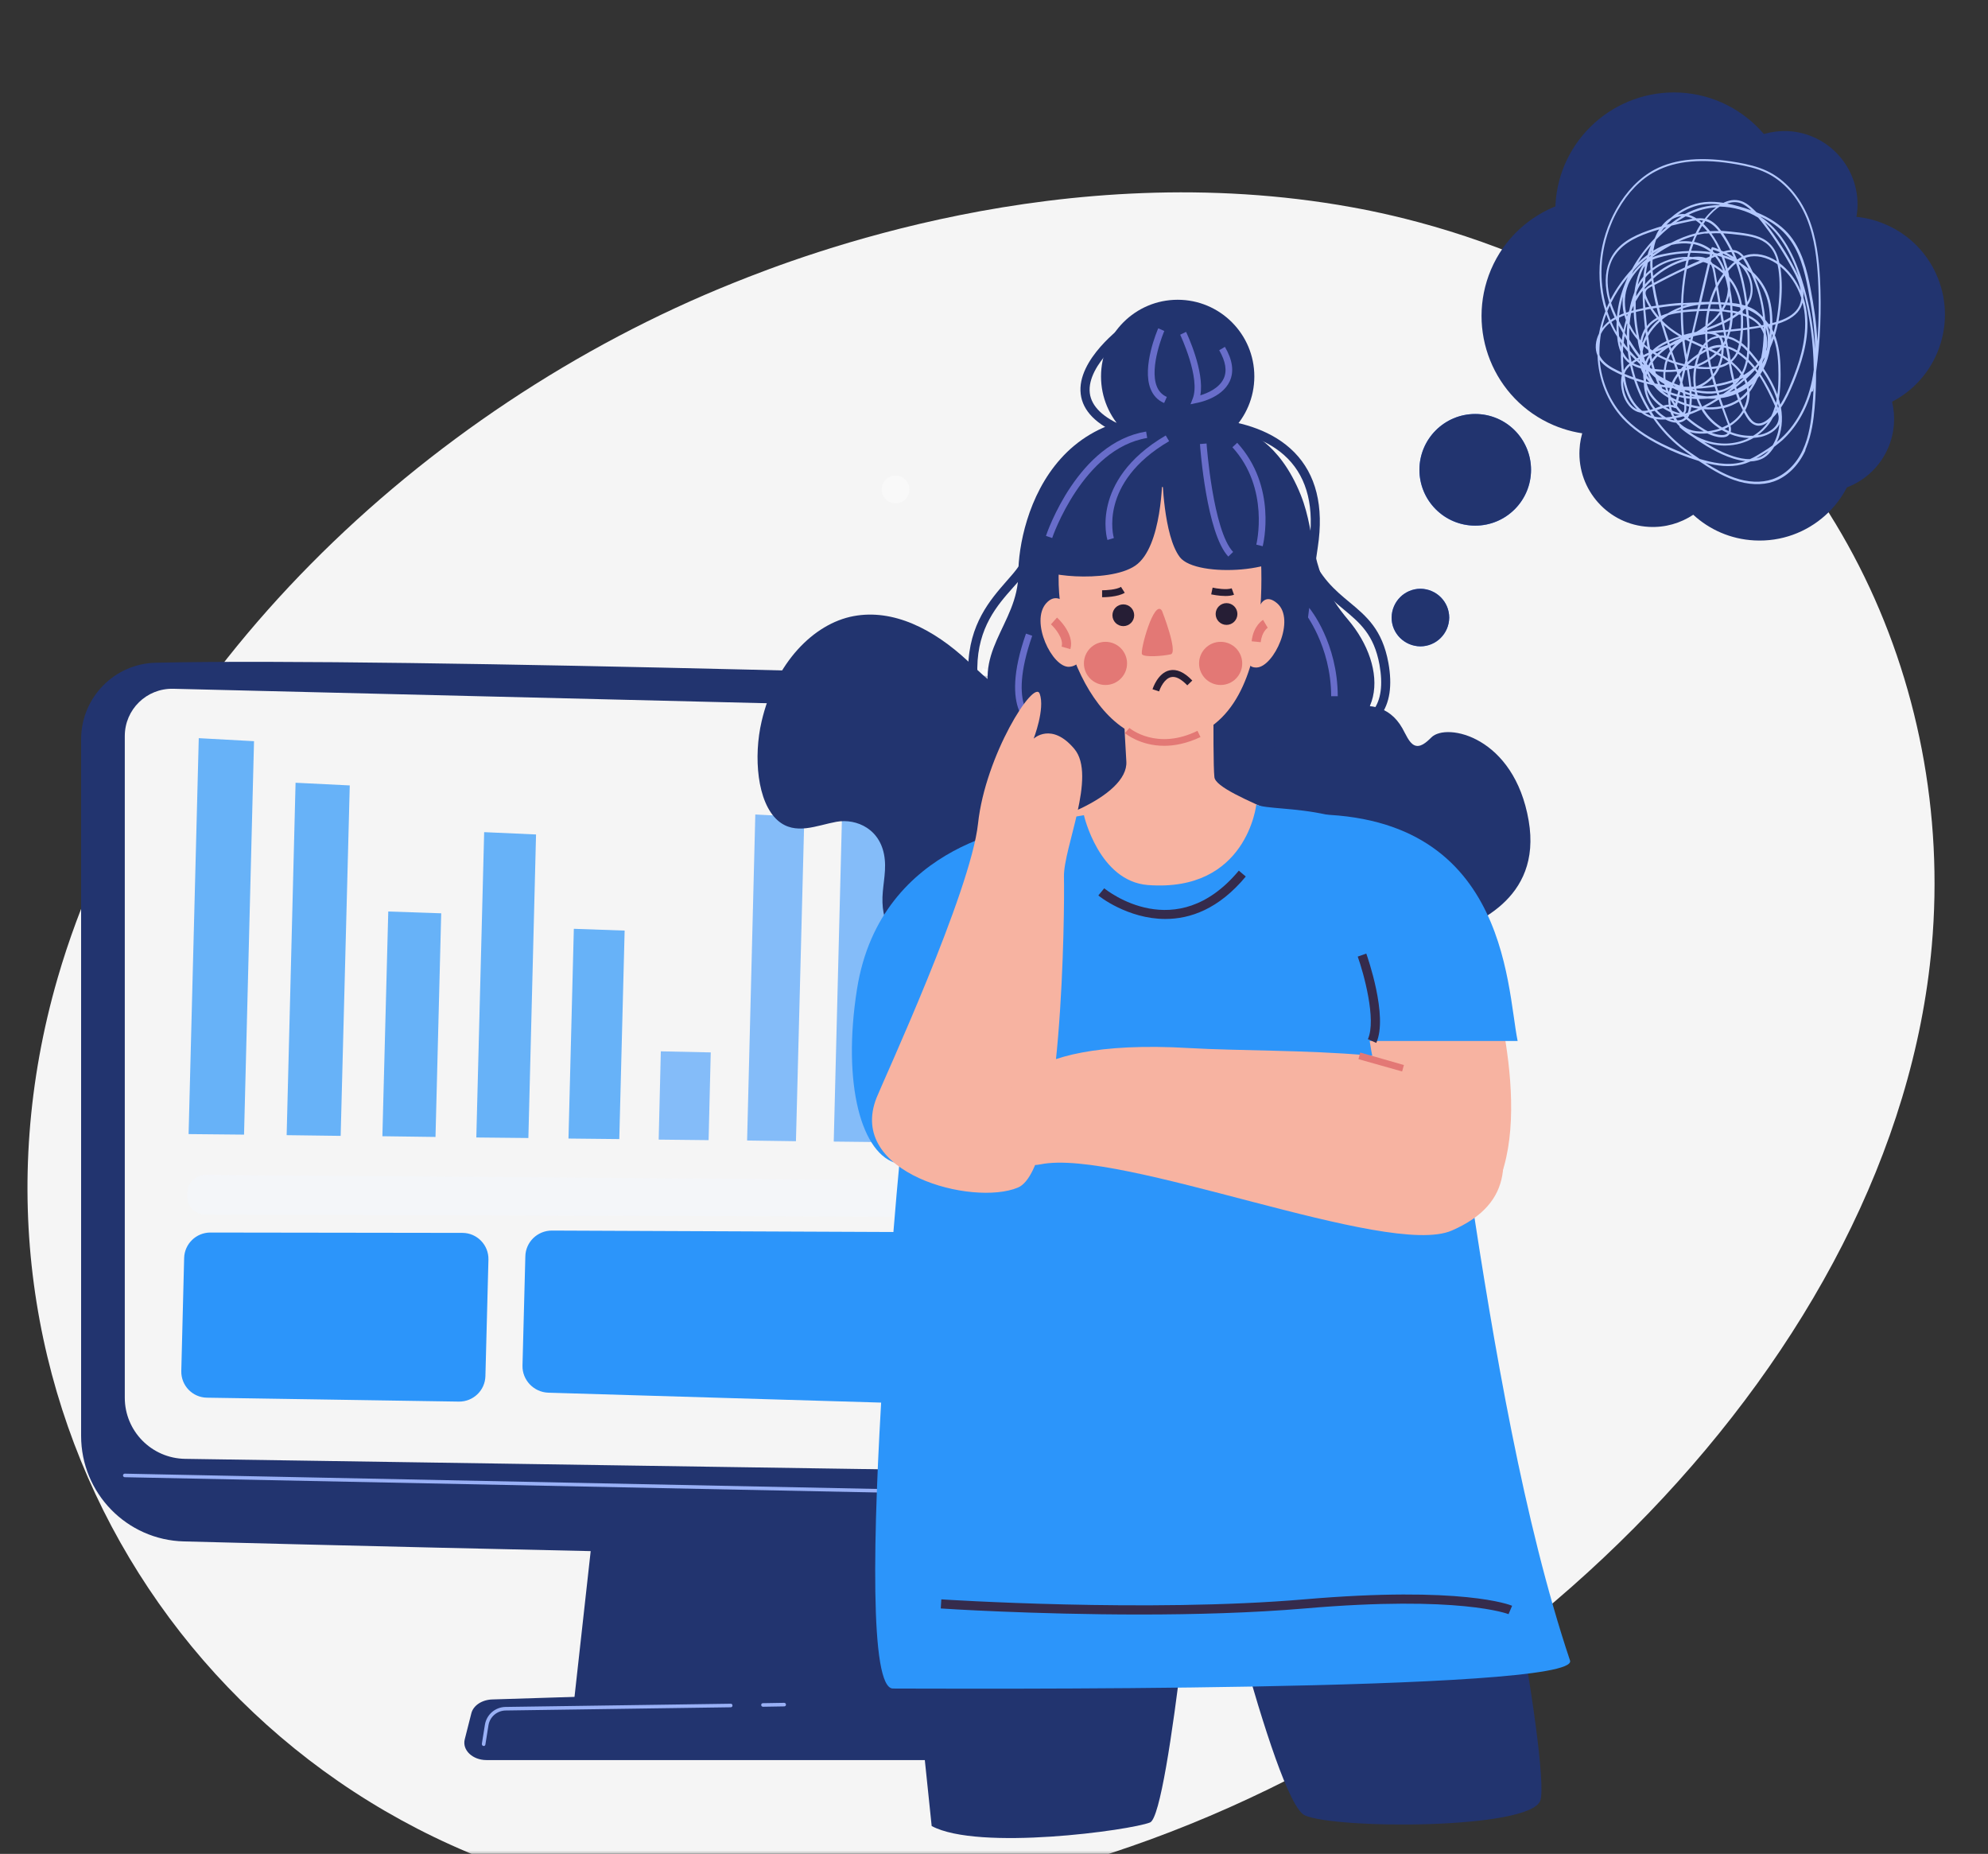 <svg xmlns="http://www.w3.org/2000/svg" xmlns:xlink="http://www.w3.org/1999/xlink" width="557.2" height="519.5" viewBox="0 0 557.2 519.5">
  <rect x="0" y="0" width="557.2" height="519.5" fill="#333333" stroke="none"/>
  <defs>
    <rect id="rect-1" width="557.2" height="519.5" x="0" y="0"/>
    <mask id="mask-2" maskContentUnits="userSpaceOnUse" maskUnits="userSpaceOnUse">
      <rect width="557.2" height="519.5" x="0" y="0" fill="black"/>
      <use fill="white" xlink:href="#rect-1"/>
    </mask>
    <linearGradient id="linearGradient-13" x1="242.151" x2="327.26" y1="364.985" y2="196.195" gradientUnits="userSpaceOnUse">
      <stop offset="0" stop-color="rgb(194,73,64)"/>
      <stop offset="1" stop-color="rgb(204,96,91)"/>
    </linearGradient>
    <linearGradient id="linearGradient-15" x1="232.503" x2="317.612" y1="360.118" y2="191.328" gradientUnits="userSpaceOnUse">
      <stop offset="0" stop-color="rgb(194,73,64)"/>
      <stop offset="1" stop-color="rgb(204,96,91)"/>
    </linearGradient>
  </defs>
  <g>
    <use fill="none" xlink:href="#rect-1"/>
    <g mask="url(#mask-2)">
      <path fill="rgb(245,245,245)" fill-rule="evenodd" d="M541.434 265.183C531.271 379.6 420.838 488.097 299.928 522.807c-19.695 5.645-73.867 20.605-132.949 7.625C53.252 505.466-17.604 390.583 16.152 274.078c24.575-84.811 101.407-159.555 189.554-194.853 18.967-7.617 92.144-35.855 173.24-21.144 11.934 2.155 38.617 7.985 66.935 23.165 66.453 35.585 102.183 109.403 95.554 183.937z"/>
      <g>
        <g>
          <path fill="rgb(34,52,111)" fill-rule="evenodd" d="M169.229 401.607l-8.444 76.063h98.329l-12.791-76.063h-77.095z"/>
          <path fill="rgb(34,52,111)" fill-rule="evenodd" d="M280.299 493.213H136.352c-3.897 0-6.845-2.799-6.096-5.797l1.849-7.296c.55-2.199 2.948-3.798 5.846-3.898l138.8-4.348c2.998-.1 5.646 1.499 6.295 3.798l3.348 11.644c.849 3.049-2.098 5.897-6.096 5.897z"/>
          <path fill="rgb(34,52,111)" fill-rule="evenodd" d="M22.734 207.2v195.156c0 16.042 12.791 29.186 28.829 29.586 71.249 1.849 254.817 6.297 322.618 5.297 11.642-.15 21.085-9.495 21.435-21.14 1.299-45.328 3.448-154.376-4.447-204.951-1.649-10.645-10.642-18.641-21.435-18.991-59.707-1.899-258.215-7.996-326.016-6.447-11.692.25-20.985 9.795-20.985 21.49z"/>
          <path fill="rgb(245,245,245)" fill-rule="evenodd" d="M34.975 206.251v185.411c0 9.395 7.545 16.992 16.888 17.142l312.576 4.698c9.293.15 16.888-7.346 16.938-16.642l.65-183.762c0-6.647-5.246-12.094-11.891-12.244l-321.619-7.846c-7.445-.15-13.54 5.797-13.54 13.244z"/>
          <path fill="rgb(153,176,246)" fill-rule="evenodd" d="M384.224 421.047l-349.249-7.097c-.3 0-.5-.25-.5-.5 0-.3.25-.5.5-.5l349.249 7.097c.3 0 .5.25.5.5 0 .3-.25.5-.5.5z"/>
          <path fill="rgb(153,176,246)" fill-rule="evenodd" d="M213.846 478.27c-.3 0-.5-.25-.5-.5 0-.3.2-.5.5-.5l5.946-.1c.3 0 .5.25.5.5 0 .3-.2.5-.5.5l-5.946.1z"/>
          <path fill="rgb(153,176,246)" fill-rule="evenodd" d="M135.603 489.265h-.1c-.3-.05-.45-.3-.45-.6l.849-5.297c.45-2.899 2.898-4.998 5.796-5.048l63.105-.9c.3 0 .5.2.5.5 0 .3-.2.5-.5.5l-63.105.9c-2.398.05-4.447 1.799-4.797 4.198l-.849 5.297c0 .25-.2.45-.45.45z"/>
        </g>
        <g>
          <path fill="rgb(44,149,250)" fill-rule="evenodd" d="M58.008 391.662l70.599 1.099c3.997.05 7.345-3.099 7.445-7.147l.849-32.634c.1-4.098-3.198-7.496-7.295-7.496l-70.649-.1c-3.947 0-7.245 3.148-7.345 7.147l-.799 31.635c-.1 4.098 3.148 7.446 7.195 7.496z"/>
          <g>
            <g opacity=".7">
              <path fill="url(#linearGradient-13)" fill-rule="evenodd" d="M280.848 320.446l12.991.15 2.398-94.654-12.941-.65-2.448 95.154z"/>
              <path fill="url(#linearGradient-15)" fill-rule="evenodd" d="M257.515 320.196l13.191.15 1.199-47.777-13.191-.45-1.199 48.077z"/>
              <path fill="rgb(84,164,251)" fill-rule="evenodd" d="M233.682 319.896l13.44.15 2.698-105.649-13.44-.75-2.698 106.249z"/>
              <path fill="rgb(84,164,251)" fill-rule="evenodd" d="M209.4 319.596l13.69.2 2.348-90.856-13.74-.7-2.298 91.356z"/>
              <path fill="rgb(84,164,251)" fill-rule="evenodd" d="M184.617 319.346l13.99.15.6-24.588-13.99-.3-.6 24.738z"/>
              <path fill="rgb(43,149,250)" fill-rule="evenodd" d="M159.336 319.046l14.24.15 1.499-58.422-14.24-.5-1.499 58.772z"/>
              <path fill="rgb(43,149,250)" fill-rule="evenodd" d="M133.504 318.747l14.59.15 2.148-85.059-14.54-.65-2.198 85.559z"/>
              <path fill="rgb(43,149,250)" fill-rule="evenodd" d="M107.173 318.397l14.889.2 1.599-62.67-14.839-.5-1.649 62.97z"/>
              <path fill="rgb(43,149,250)" fill-rule="evenodd" d="M80.342 318.097l15.139.2 2.548-98.203-15.189-.75-2.498 98.752z"/>
              <path fill="rgb(43,149,250)" fill-rule="evenodd" d="M52.862 317.797l15.539.15 2.798-110.247-15.489-.85-2.848 110.947z"/>
            </g>
          </g>
          <path fill="rgb(244,246,249)" fill-rule="evenodd" d="M309.428 302.055l57.209 1.099c1.799.05 3.248-1.349 3.298-3.148.05-1.799-1.349-3.248-3.148-3.298l-57.209-1.299c-1.799-.05-3.248 1.349-3.298 3.148v.15c-.05 1.799 1.349 3.298 3.148 3.348z"/>
          <path fill="rgb(244,246,249)" fill-rule="evenodd" d="M309.728 290.71l57.209 1.399c1.799.05 3.248-1.349 3.298-3.148.05-1.799-1.349-3.248-3.148-3.298l-57.209-1.549c-1.799-.05-3.248 1.349-3.298 3.148v.15c-.05 1.799 1.349 3.248 3.148 3.298z"/>
          <path fill="rgb(244,246,249)" fill-rule="evenodd" d="M309.428 390.212l57.209 1.399c1.799.05 3.248-1.349 3.298-3.148.05-1.799-1.349-3.248-3.148-3.298l-57.209-1.549c-1.799-.05-3.248 1.349-3.298 3.148v.15c-.05 1.799 1.349 3.298 3.148 3.298z"/>
          <path fill="rgb(244,246,249)" fill-rule="evenodd" d="M306.73 370.472c-.1 2.849 2.198 5.197 5.046 5.197h53.462c2.548.1 4.697-1.899 4.747-4.398l1.399-54.024c.05-2.499-1.899-4.598-4.397-4.648l-53.961-1.449c-2.498-.05-4.597 1.899-4.647 4.398l-1.649 54.924z"/>
          <path fill="none" d="M74.746 364.025c5.396.35 6.295-2.749 11.642-2.949 9.044-.3 11.042 8.596 19.736 8.646 7.095.05 9.044-5.847 16.088-4.998 5.196.6 6.146 4.148 11.242 4.748.999.15 1.999.1 2.998 0l-.4 15.393c-.1 4.398-3.747 7.896-8.144 7.846l-69-1.049c-4.547-.05-8.194-3.848-8.094-8.396l.699-28.236c4.547.45 7.844 1.549 10.243 2.649 5.746 2.699 7.545 5.997 12.991 6.347z"/>
          <path fill="rgb(244,246,249)" fill-rule="evenodd" d="M315.923 277.017h46.017c4.797 0 8.744-3.848 8.844-8.646l.949-36.732c.15-4.998-3.847-9.096-8.844-9.096h-46.017c-4.797 0-8.744 3.848-8.844 8.646l-.949 36.732c-.15 4.998 3.847 9.096 8.844 9.096z"/>
          <path fill="rgb(244,246,249)" fill-rule="evenodd" d="M57.459 340.336l230.884.75c2.748 0 4.996-2.199 5.096-4.948.05-2.849-2.198-5.148-4.996-5.197l-230.834-1.699c-2.748 0-5.046 2.149-5.096 4.948v.95c-.15 2.849 2.148 5.197 4.946 5.197z"/>
          <path fill="rgb(44,149,250)" fill-rule="evenodd" d="M153.64 390.262l130.856 3.898c4.097.1 7.495-3.099 7.595-7.197l.849-33.984c.1-4.148-3.198-7.596-7.345-7.596l-130.906-.55c-4.047 0-7.345 3.198-7.445 7.197l-.799 30.635c-.1 4.048 3.148 7.446 7.195 7.596z"/>
        </g>
      </g>
      <g>
        <g>
          <g opacity=".37">
            <ellipse cx="251.009" cy="137.156" fill="rgb(255,255,255)" rx="3.897" ry="3.898" transform="rotate(-76.714 251.009 137.156)"/>
          </g>
        </g>
        <g>
          <g opacity=".74">
            <path fill="rgb(255,255,255)" fill-rule="evenodd" d="M289.942 228.79l11.492-18.291c-3.448-2.849-5.696-7.197-5.696-11.994 0-1.149.15-2.299.4-3.348l-20.685-7.946c-1.099 3.448-1.649 7.097-1.649 10.945 0 12.644 6.445 23.839 16.138 30.635z"/>
          </g>
        </g>
      </g>
      <path fill="rgb(34,52,111)" fill-rule="evenodd" d="M360.96 204.342c5.596-.15 10.892-3.798 16.388-5.647 5.496-1.799 11.941-1.249 15.689 5.347.999 1.749 1.849 3.998 3.298 4.748 1.649.85 3.398-.7 4.847-2.149 4.247-4.248 23.233-.3 27.28 23.339 3.847 22.439-15.889 29.286-23.183 32.035-2.298.85 0 19.79-2.348 18.991-5.746-1.949-9.593-10.095-13.49-17.092-3.847-6.997-9.343-13.793-15.039-11.594-2.098.8-3.947 2.749-5.846 4.448-10.193 8.946-23.333 9.146-33.676.5-3.448-2.899-6.645-6.697-10.243-9.146-4.797-3.198-10.293-3.748-15.289-1.549-7.645 3.348-13.59 12.594-20.635 18.391-9.543 7.946-21.185 9.296-31.427 3.698-4.747-2.599-9.693-7.896-9.943-15.742-.15-4.048 1.049-7.996.65-11.994-.799-8.646-7.994-11.644-13.54-10.645-5.546 1-11.542 3.898-16.438-.35-5.846-5.098-6.845-17.991-4.547-27.787 3.797-16.442 14.59-27.387 25.732-29.486 11.142-2.099 22.434 3.598 32.077 12.594 5.396 4.998 11.392 11.345 17.437 8.696 5.046-2.199 8.394-10.095 13.49-12.194 6.895-2.849 12.491 6.147 19.186 6.197 4.597.05 8.694-3.148 13.141-3.748 5.146-.7 7.295 3.798 10.592 9.196 4.197 6.897 9.743 11.095 15.839 10.945z"/>
      <g>
        <path fill="rgb(44,149,250)" fill-rule="evenodd" d="M289.112 231.429s-42.27 3.698-48.915 45.778C236 303.844 241.446 323.835 251.739 326.084c10.293 2.249 29.429-13.094 43.619-31.635 14.24-18.541 14.14-75.114-6.246-63.02z"/>
        <path fill="rgb(34,52,111)" fill-rule="evenodd" d="M250.24 406.995l10.892 104.7c13.091 7.047 55.71 1.199 61.206-1 5.496-2.199 13.99-94.105 13.99-94.105s20.785 88.208 29.379 92.106c8.644 3.898 62.955 3.998 66.003-4.098 3.048-8.096-15.489-112.596-25.332-119.293-9.793-6.697-158.686 10.095-156.138 21.69z"/>
        <ellipse cx="330.082" cy="105.49" fill="rgb(34,52,111)" rx="21.485" ry="21.49"/>
        <path fill="rgb(34,52,111)" fill-rule="evenodd" d="M349.019 120.782s9.443 2.599 15.589 17.991c4.647 11.694 1.749 21.39 13.191 34.833 11.442 13.444 11.342 32.884-12.341 34.234-14.689.8-21.834 11.694-34.775 8.546-12.941-3.148-12.941-4.948-25.432-4.648-14.59.4-21.585-2.849-26.181-12.544-7.595-16.192 6.345-24.038 6.345-38.432 0-15.043 10.492-57.572 63.604-39.981z"/>
        <path fill="rgb(247,179,161)" fill-rule="evenodd" d="M340.375 173.957s-.6 38.481 0 43.829c.6 5.347 34.325 14.893 44.818 24.688 10.492 9.795-23.983 26.637-45.417 39.131-16.388 9.545-73.597-48.477-60.207-48.926 13.39-.45 36.724-9.445 36.124-19.291-.6-9.845-.949-18.791-.949-18.791s23.683-19.141 25.632-20.64z"/>
        <path fill="rgb(247,179,161)" fill-rule="evenodd" d="M352.516 145.97s8.794 59.471-24.932 61.62c-23.183 1.499-35.075-37.282-29.529-55.923 5.546-18.641 40.121-19.641 54.461-5.697z"/>
        <path fill="rgb(247,179,161)" fill-rule="evenodd" d="M302.452 174.756s-4.497-10.895-9.193-5.747c-4.647 5.148 1.699 18.191 6.445 17.841 4.797-.35 5.296-7.696 2.748-12.094z"/>
        <path fill="rgb(247,179,161)" fill-rule="evenodd" d="M351.717 174.706s.949-10.195 6.246-5.647c5.246 4.548-.899 17.741-5.696 17.991-4.797.25-2.548-7.646-.55-12.344z"/>
        <path fill="rgb(34,52,111)" fill-rule="evenodd" d="M345.421 124.73s16.988 8.546 16.638 28.037c-.15 7.596-26.781 9.395-31.377 3.348-4.597-6.047-4.896-22.789-4.896-22.789 0 0.0.05 19.99-7.595 25.188-7.645 5.197-28.33 2.649-26.481.25 1.849-2.399 4.647-31.985 23.033-38.082 18.387-6.097 30.678 4.048 30.678 4.048z"/>
        <ellipse cx="342.124" cy="185.901" fill="rgb(227,120,117)" rx="6.046" ry="6.047"/>
        <ellipse cx="309.847" cy="185.901" fill="rgb(227,120,117)" rx="6.046" ry="6.047"/>
        <path fill="rgb(104,109,202)" fill-rule="evenodd" d="M344.272 155.965c-6.096-6.447-7.894-30.535-7.944-31.535l1.849-.15c0 .25 1.799 24.438 7.445 30.385l-1.349 1.299z"/>
        <path fill="rgb(104,109,202)" fill-rule="evenodd" d="M310.397 151.318c-.05-.15-1.299-4.298.15-10.045 1.299-5.197 5.146-12.794 16.188-19.241l.949 1.599c-19.986 11.694-15.539 26.987-15.489 27.137l-1.799.55z"/>
        <path fill="rgb(104,109,202)" fill-rule="evenodd" d="M294.908 150.768l-1.749-.6c.35-1.049 8.994-26.137 28.08-29.236l.3 1.799c-17.987 2.949-26.581 27.787-26.631 28.037z"/>
        <path fill="rgb(104,109,202)" fill-rule="evenodd" d="M353.915 153.067l-1.799-.45c.05-.15 3.847-15.742-6.695-27.287l1.349-1.249c11.242 12.294 7.295 28.336 7.145 28.986z"/>
        <path fill="rgb(104,109,202)" fill-rule="evenodd" d="M373.102 195.097c-.05-14.243-7.495-23.489-7.545-23.589l1.399-1.149c.35.4 7.944 9.845 7.994 24.738h-1.849z"/>
        <path fill="rgb(104,109,202)" fill-rule="evenodd" d="M289.711 203.792c-.4-.15-9.943-3.998-2.148-26.237l1.749.6c-7.195 20.59.999 23.889 1.099 23.938l-.699 1.699z"/>
        <path fill="rgb(104,109,202)" fill-rule="evenodd" d="M333.68 113.286l.6-1.549c2.298-5.697-3.448-17.841-3.497-17.941l1.649-.8c.25.5 5.246 11.095 3.997 17.791 1.949-.6 5.246-1.949 6.545-4.698.999-2.149.55-4.798-1.249-7.946l1.599-.95c2.148 3.698 2.598 6.897 1.349 9.645-2.248 4.848-9.044 6.047-9.343 6.097l-1.649.35z"/>
        <path fill="rgb(104,109,202)" fill-rule="evenodd" d="M326.285 112.936c-1.799-.75-3.048-2.099-3.797-3.948-2.498-6.247 1.949-16.542 2.148-16.992l1.699.75c-.05.1-4.297 10.045-2.098 15.543.55 1.399 1.499 2.349 2.798 2.949l-.749 1.699z"/>
        <path fill="rgb(38,30,53)" fill-rule="evenodd" d="M308.948 167.36h-.05v-1.949c1.099 0 3.997-.15 5.296-.95l1.049 1.649c-1.949 1.199-5.646 1.249-6.295 1.249z"/>
        <path fill="rgb(38,30,53)" fill-rule="evenodd" d="M343.473 167.01c-1.849 0-3.697-.4-3.997-.45l.4-1.899c.999.25 3.947.7 5.346.2l.65 1.799c-.65.25-1.549.35-2.398.35z"/>
        <ellipse cx="314.843" cy="172.407" fill="rgb(38,30,53)" rx="3.048" ry="3.049"/>
        <ellipse cx="343.773" cy="172.058" fill="rgb(38,30,53)" rx="3.048" ry="3.049"/>
        <path fill="rgb(227,120,117)" fill-rule="evenodd" d="M300.004 181.903l-2.448-.7c.65-2.299-1.949-5.297-2.998-6.247l1.699-1.899c.2.15 4.996 4.548 3.747 8.846z"/>
        <path fill="rgb(227,120,117)" fill-rule="evenodd" d="M353.366 179.954l-2.548-.25c.45-4.348 3.098-5.947 3.198-5.997l1.299 2.199c-.05.05-1.649 1.099-1.949 4.048z"/>
        <path fill="rgb(227,120,117)" fill-rule="evenodd" d="M325.686 171.158s4.597 11.694 2.448 12.194c-2.148.5-7.395.9-8.044 0-.65-.9 3.398-15.742 5.596-12.194z"/>
        <path fill="rgb(34,52,111)" fill-rule="evenodd" d="M290.061 211.339c-.2-.05-19.036-4.298-18.687-24.288.2-12.194 6.246-19.041 10.642-24.088 2.748-3.099 4.896-5.547 5.046-8.196l2.548.15c-.2 3.548-2.748 6.447-5.696 9.745-4.397 4.948-9.843 11.145-9.993 22.439-.3 17.841 15.989 21.59 16.688 21.74l-.55 2.499z"/>
        <path fill="rgb(34,52,111)" fill-rule="evenodd" d="M379.147 205.092l-.2-2.549c.05 0 3.597-.35 5.946-3.498 2.198-2.899 2.748-7.197 1.749-12.794-1.549-8.446-5.496-11.694-10.043-15.493-4.097-3.398-8.744-7.247-12.041-15.443l2.398-.95c3.048 7.546 7.245 11.045 11.292 14.393 4.747 3.948 9.193 7.646 10.892 16.992 1.149 6.347.4 11.345-2.248 14.843-3.098 4.048-7.545 4.448-7.744 4.498z"/>
        <path fill="rgb(34,52,111)" fill-rule="evenodd" d="M364.508 187.8c-.15 0-.25 0-.35-.05-1.449-.35-2.398-.6 2.698-34.833 1.599-10.595-.4-18.791-5.896-24.388-11.042-11.245-32.876-8.546-33.126-8.496l-.35-2.549c.949-.1 23.333-2.899 35.275 9.246 6.096 6.197 8.344 15.143 6.595 26.587-4.147 27.887-3.997 32.035-3.847 32.634-.05-.2-.35-.65-.899-.7-.55-.1-.949.25-1.049.4l2.498.7c-.4 1.199-1.099 1.449-1.549 1.449z"/>
        <path fill="rgb(34,52,111)" fill-rule="evenodd" d="M314.244 121.882c-6.945-2.849-10.792-6.747-11.342-11.494-1.149-9.645 11.742-19.041 12.291-19.391l1.499 2.099c-.1.1-12.191 8.896-11.242 17.042.45 3.748 3.747 6.947 9.793 9.395l-.999 2.349z"/>
        <path fill="rgb(44,149,250)" fill-rule="evenodd" d="M303.801 228.44s4.197 18.494 17.937 19.57c27.73 2.1 30.378-22.541 30.378-22.541 5.296 2.408 32.477-1.486 43.419 19.57 10.942 21.056 18.537 142.778 44.518 220.289 2.998 8.965-176.673 7.838-189.764 7.838-13.091 0 3.348-171.262 6.645-192.522 3.198-21.26-4.447-43.955 46.866-52.203z"/>
        <path fill="rgb(38,30,53)" fill-rule="evenodd" d="M324.886 193.747l-1.849-.6c.05-.2 1.449-4.548 4.747-5.297 1.999-.45 4.147.5 6.395 2.849l-1.399 1.349c-1.749-1.799-3.248-2.599-4.547-2.299-1.849.4-3.048 2.999-3.348 3.998z"/>
        <path fill="rgb(227,120,117)" fill-rule="evenodd" d="M326.285 208.99c-6.645 0-10.742-3.348-10.992-3.548l1.249-1.449c.3.25 7.794 6.347 19.086.8l.849 1.749c-3.847 1.799-7.245 2.449-10.193 2.449z"/>
        <path fill="rgb(247,179,161)" fill-rule="evenodd" d="M245.693 307.592c1.899-4.798 26.381-57.722 28.43-76.813 2.049-19.091 15.689-40.63 17.288-36.382 1.549 4.248-1.699 12.594-1.699 12.594s4.996-4.748 11.392 2.849c6.395 7.596-3.098 27.737-2.898 35.933.2 8.196-.25 81.661-12.891 87.008-12.641 5.297-48.065-3.948-39.622-25.188z"/>
        <path fill="rgb(247,179,161)" fill-rule="evenodd" d="M281.517 309.991s-.45-19.391 51.963-16.292c26.581 1.549 77.744-1 83.74 14.443 5.996 15.443 7.694 28.836-10.293 36.682-17.987 7.846-92.883-23.189-115.317-18.541-10.942 2.249-10.093-16.292-10.093-16.292z"/>
        <path fill="rgb(247,179,161)" fill-rule="evenodd" d="M386.442 303.744S375.3 264.963 392.238 260.315c16.938-4.648 18.773-8.477 21.773 0 2.253 6.367 15.846 47.405 6 70.977-3.264 7.814-9.988 11.395-19.379 14.232-14.789 4.448-14.19-41.78-14.19-41.78z"/>
        <path fill="rgb(44,149,250)" fill-rule="evenodd" d="M373.202 291.7h52.163c-3.198-15.642-2.798-66.518-63.255-63.37-29.479 1.499 11.092 63.37 11.092 63.37z"/>
        <path fill="rgb(53,43,76)" fill-rule="evenodd" d="M326.635 257.516c-10.592 0-18.687-6.447-18.787-6.597l1.649-1.999c.799.65 20.186 16.092 37.723-4.948l1.949 1.649c-7.595 9.146-15.589 11.894-22.534 11.894z"/>
        <path fill="rgb(227,120,117)" fill-rule="evenodd" d="M392.987 300.246c-4.747-1.349-12.241-3.448-12.241-3.448l.5-1.849s7.495 2.099 12.241 3.498l-.5 1.799z"/>
        <path fill="rgb(53,43,76)" fill-rule="evenodd" d="M385.743 292.25l-2.348-1.049c2.448-5.447-1.199-18.541-2.848-23.139l2.398-.85c.25.7 6.196 17.542 2.798 25.038z"/>
        <path fill="rgb(53,43,76)" fill-rule="evenodd" d="M319.64 452.423c-30.028 0-55.56-1.649-55.96-1.699l.15-2.549c.55.05 57.908 3.748 101.727 0 44.268-3.798 57.709 1.549 58.258 1.799l-.999 2.349c-.15-.05-13.64-5.347-57.059-1.599-14.689 1.249-30.978 1.699-46.117 1.699z"/>
      </g>
      <g transform="matrix(-1 0 0 1 946.058 0)">
        <g>
          <path fill="rgb(34,52,111)" fill-rule="evenodd" d="M471.468 144.243c3.547 2.349 7.844 3.648 12.441 3.398 11.342-.6 20.036-10.295 19.436-21.64-.1-2.049-.5-3.998-1.149-5.797 7.694-8.946 12.091-20.79 11.442-33.534-.35-6.597-2.049-12.794-4.797-18.341.999-3.498 1.449-7.197 1.249-10.995C509.091 39.043 493.452 25 475.116 25.95c-9.443.5-17.737 4.948-23.433 11.594-2.148-.6-4.447-.9-6.795-.8-11.342.6-20.036 10.295-19.436 21.64.1 1.699.4 3.348.899 4.898-5.296 8.146-8.194 18.041-7.645 28.486.5 8.846 3.348 16.992 7.944 23.839-.999 3.099-1.449 6.397-1.249 9.845.799 15.193 13.79 26.787 28.929 25.987 6.695-.35 12.641-3.049 17.138-7.197z"/>
          <path fill="rgb(34,52,111)" fill-rule="evenodd" d="M415.748 112.573c-.994 4.137-.745 8.619 1.062 12.853 4.443 10.453 16.527 15.306 26.982 10.863 1.891-.795 3.586-1.837 5.055-3.063 11.038 4.171 23.672 4.252 35.425-.717 6.079-2.585 11.322-6.301 15.595-10.78 3.629-.257 7.258-1.1 10.759-2.587 16.846-7.195 24.694-26.694 17.53-43.6-3.699-8.703-10.716-14.975-18.91-18.054-.171-2.224-.676-4.486-1.573-6.659-4.443-10.453-16.527-15.306-26.982-10.863-1.563.675-3.01 1.521-4.295 2.52-9.466-2.191-19.756-1.529-29.383 2.559-8.141 3.495-14.822 8.957-19.684 15.618-3.253.121-6.507.826-9.679 2.194-14.003 5.947-20.455 22.12-14.526 36.073 2.619 6.172 7.188 10.836 12.624 13.643z"/>
        </g>
        <g>
          <ellipse cx="532.583" cy="131.661" fill="rgb(64,123,255)" rx="15.639" ry="15.642" transform="rotate(-45 532.583 131.661)"/>
          <ellipse cx="532.574" cy="131.649" fill="rgb(34,52,111)" rx="15.639" ry="15.642"/>
        </g>
        <g>
          <path fill="rgb(64,123,255)" fill-rule="evenodd" d="M547.963 181.125c-4.447 0-8.044-3.598-8.094-8.046 0-4.448 3.597-8.046 8.044-8.096 4.447 0 8.044 3.598 8.094 8.046.05 4.448-3.597 8.046-8.044 8.096z"/>
          <path fill="rgb(34,52,111)" fill-rule="evenodd" d="M547.963 181.125c-4.447 0-8.044-3.598-8.094-8.046 0-4.448 3.597-8.046 8.044-8.096 4.447 0 8.044 3.598 8.094 8.046.05 4.448-3.597 8.046-8.044 8.096z"/>
        </g>
        <path fill="rgb(179,200,255)" fill-rule="evenodd" d="M437.443 114.207c.3 3.499.849 7.546 2.348 11.195.15.3.25.6.3.949 1.949 4.198 5.196 7.346 8.894 8.596 3.198 1.099 7.145.949 11.092-.45 3.547-1.249 6.795-3.298 9.793-5.297.05-.05.05-.05.1-.05 3.597-1.099 7.095-2.499 10.443-4.198 4.697-2.349 8.244-4.898 10.892-7.746 4.247-4.648 6.745-10.945 6.995-17.542.849-1.999.55-4.248-.4-6.147-.4-2.099-.999-4.248-1.799-6.297 2.998-9.296 1.899-19.841-3.098-28.686-2.798-4.948-6.495-8.746-10.692-10.995-5.846-3.099-13.49-3.748-23.333-1.999-2.548.45-5.496 1.099-8.144 2.349-4.996 2.349-9.143 6.997-11.642 13.044-2.348 5.747-2.948 11.894-3.248 17.142-.45 8.746-.1 17.542 1.099 26.238 0 3.248.1 6.547.4 9.895zm57.059-51.375q-.824-2.099-1.949-4.048c-2.748-4.848-6.345-8.596-10.492-10.745-5.746-3.049-13.24-3.698-22.984-1.949-2.498.45-5.396 1.049-7.994 2.299-4.896 2.299-8.944 6.847-11.392 12.744-2.298 5.647-2.898 11.744-3.198 16.942-.3 5.847-.25 11.744.2 17.592.2-5.097.999-10.095 1.849-14.543.999-5.297 2.448-11.344 6.395-15.792 2.148-2.349 5.046-4.298 8.794-5.847.5-.5 1.049-1 1.599-1.499.649-.55 1.599-1.3 2.748-1.649 1.799-.6 3.497-.2 4.946.5 1.649-.25 3.448-.4 5.246-.2 3.448.35 6.745 1.949 9.493 4.398.75.45 1.499 1.05 2.148 1.799.15.2.35.4.5.6.749.2 1.499.45 2.248.7 4.047 1.299 8.544 3.148 11.092 6.847 1.949 2.799 2.648 6.497 2.049 10.495-.15 1.149-.45 2.249-.749 3.298.25.5.5 1.05.7 1.549 2.298-7.596 1.849-15.942-1.249-23.489zm-36.174-5.947c1.099-.35 2.348-.3 3.647.15-1.049.2-2.049.45-2.948.7-1.349.35-2.598.75-3.797 1.199.2-.2.35-.35.55-.5.949-.8 1.749-1.3 2.548-1.549zm9.943.35c2.698.3 5.246 1.349 7.545 2.948-.65-.2-1.299-.25-1.849-.2h-.15c-1.599-.85-3.198-1.449-4.797-1.899-1.599-.4-3.198-.6-4.797-.65-.1-.05-.15-.05-.2-.1 1.349-.2 2.798-.25 4.247-.1zm-14.989 3.748c-.65.75-1.249 1.5-1.799 2.249-2.998 3.898-5.646 8.096-7.944 12.394-.949 1.749-1.899 3.798-2.198 5.847 1.349-3.148 3.398-5.847 5.996-7.796.5-2.449 1.399-4.198 2.798-5.497 2.148-2.049 5.296-2.599 8.344-2.999 1.699-.2 3.398-.4 5.146-.5.999-1.349 2.298-2.749 4.097-3.348-.6-.75-1.299-1.499-1.999-2.149-.55-.5-1.099-.949-1.699-1.299-3.797.1-7.545 1.099-10.742 3.098zm15.489-2.299c1.349.35 2.698.85 3.997 1.499-.699.2-1.449.55-2.198 1-.749-.05-1.549-.05-2.298.1-.65-.85-1.399-1.649-2.198-2.399-.25-.2-.6-.5-.999-.8 1.249.1 2.498.3 3.697.6zm8.694 2.799c-.899-.5-1.799-.85-2.698-.9.999.6 1.999 1.299 3.048 2.099.4.1.799.2 1.149.3-.5-.5-.949-1-1.499-1.499zm-31.977 4.298c1.799-2.049 4.197-3.748 7.245-5.147-.1.05-.2.1-.25.2-5.046 3.348-8.794 9.046-11.442 17.442-1.949 6.147-3.198 12.694-3.697 19.541 0-5.747.949-11.494 1.899-16.542.999-5.248 2.398-11.195 6.246-15.493zm26.131-4.498c.65-.35 1.349-.55 1.999-.65.899.5 1.749 1.05 2.698 1.649-1.149-.25-2.248-.5-3.398-.75-.45-.1-.849-.2-1.299-.25zm-2.898.55c.35-.1.7-.1 1.099-.1-.25.2-.5.4-.699.65-.15-.2-.25-.35-.4-.55zm.7 1c.45-.4.899-.75 1.349-1.05.649.05 1.349.2 2.049.35 1.599.3 3.148.7 4.747 1.099.749.6 1.499 1.25 2.298 1.949.7.65 1.349 1.299 1.999 1.949.35.949.6 1.999.799 3.099-1.499-.9-2.998-1.599-4.497-2.049-.15-.05-.25-.05-.4-.1-2.398-1.249-4.697-2.149-6.945-2.698-.4-.9-.899-1.749-1.399-2.549zm-1.349-.9c-.05 0-.05 0-.1.05-1.549.45-2.698 1.599-3.647 2.749.799 0 1.649 0 2.448.05.55-.75 1.199-1.399 1.849-2.049-.2-.25-.4-.5-.55-.8zm-26.231 15.742c2.348-7.097 5.496-12.144 9.593-15.393-.15.2-.3.4-.5.65-2.998 3.948-5.696 8.146-7.994 12.494-.4.7-.749 1.449-1.099 2.249zm25.682-12.844c.45-.55.949-1.05 1.449-1.549.4.6.749 1.25 1.099 1.949-.6-.15-1.149-.25-1.749-.3-.25-.05-.55-.1-.799-.1zm11.442-1.199c.25.05.45.15.7.2.3.4.65.8.949 1.299-.1-.15-.25-.25-.35-.35-.45-.4-.849-.8-1.299-1.149zm15.539 9.845c-.3-.75-.699-1.499-1.199-2.149-2.498-3.548-6.845-5.347-10.792-6.597l-1.499-.45c.5.75.899 1.599 1.249 2.449.05.05.05.1.1.15 2.498 2.649 4.647 5.498 6.295 8.546 2.448 2.649 4.497 5.547 6.046 8.596.25-.85.45-1.749.55-2.599.45-2.949.2-5.647-.75-7.946zm-30.878-7.746c.1-.1.15-.25.25-.35.799-.05 1.649-.05 2.498.05-1.049 1.399-1.949 2.999-2.748 4.798-.2.1-.4.15-.6.25-.65-.2-1.299-.35-1.949-.4.749-1.499 1.599-2.949 2.548-4.348zm-.55-.35c-1.549.1-3.098.25-4.647.45-2.948.35-5.946.9-7.994 2.849-1.149 1.1-1.949 2.549-2.448 4.548 2.848-1.849 5.946-2.499 8.544-1.749.25.1.5.15.799.25.5-.6 1.049-1.099 1.799-1.399.4-.2.849-.25 1.299-.3.75-1.549 1.649-3.148 2.648-4.648zm1.349 4.448c.749-1.649 1.649-3.148 2.648-4.448.4.05.799.1 1.199.05.7.1 1.449.25 2.148.4.3.65.6 1.25.849 1.949-1.799.35-3.448 1.099-4.797 2.149l-.1-.45c-.05-.1-.1-.15-.15-.2-.035 0-.065-.006-.092-.012-.05-.011-.094-.02-.158.012-.55.15-1.049.35-1.549.55zm11.092-2.149c-1.499-.699-2.948-1.199-4.397-1.599.25.55.45 1.099.7 1.649 1.199-.2 2.448-.2 3.697-.05zm-2.798 2.649c-.2-.7-.4-1.349-.65-1.999 1.749-.25 3.597-.15 5.496.3 1.299.7 2.648 1.499 4.047 2.449.4.3.799.6 1.249.9v.1c-.999-.45-2.049-.7-3.098-.9-2.448-.5-4.797-.8-7.045-.849zm-6.096.3c1.749-.25 3.547-.35 5.446-.35-.2-.65-.4-1.25-.65-1.899-1.799.4-3.448 1.149-4.797 2.249zm16.838-1.549c.15.35.3.75.45 1.149.15.4.25.75.35 1.149.899.65 1.799 1.399 2.698 2.249-1.049-1.699-2.298-3.299-3.647-4.898.05.1.1.25.15.35zm-19.436 1.699c0-.05.05-.1.05-.15.55-.2 1.149-.45 1.799-.65l.1.45c-.2.15-.35.3-.5.45l-.749.15-.45-.15c-.05-.05-.15-.05-.25-.1zm17.038-.75c.3.2.6.4.849.55.3.2.55.4.849.6v-.15c-.55-.35-1.149-.7-1.699-1zm2.348.75c-.05-.05-.1-.05-.15-.1 0-.15 0-.35-.05-.5.05.05.1.15.1.25 0 .1.05.25.1.35zm-23.233 1.199l.6-1.349c.45 0 .949.1 1.399.2-.699.35-1.399.75-1.999 1.149zm-.1-1.299c-.25.05-.5.1-.749.2-.55.25-1.049.65-1.449 1.099.4.2.849.45 1.249.75.05-.05.1-.05.1-.1.3-.6.55-1.299.849-1.949zm6.845 1.249l-.15-.65c1.749-.3 3.547-.4 5.496-.45.1.4.2.75.3 1.099-.3.05-.55.05-.849.1-1.049-.15-2.548-.2-3.797.3-.35-.15-.65-.25-.999-.4zm5.946-.999c.1.35.2.7.25 1.05 3.497-.05 6.995 1.099 9.743 3.148.05-.8.05-1.599 0-2.349-1.049-.5-2.198-.75-3.248-1-2.298-.5-4.597-.8-6.745-.85zm-12.191 1.449c.749-.45 1.549-.899 2.398-1.299.05 0 .1.05.15.05-.05.1-.1.25-.15.35-.849.25-1.649.55-2.398.899zm5.546-.75c-.15-.05-.3-.1-.45-.2.1 0 .25-.05.4-.1l.05.3zm17.188-.15v.2c.15.1.25.2.4.3 0-.05-.05-.15-.05-.2-.15-.15-.25-.25-.35-.3zm-19.886.5c-.4 1.05-.699 2.099-.999 3.249-.05.2-.1.4-.15.55l.1.1c.55-1.499 1.299-2.949 2.298-4.198 0 0-.05 0-.05-.05-.45.15-.849.25-1.199.35zm-15.689 2.149c-.1.45-.15.899-.25 1.349-.45 3.198-.4 6.647.05 10.795.15 1.149.3 2.499.6 3.948.3.1.65.2.949.25.05 0 .05 0 .1.05 0-2.649.25-5.747 1.449-8.596.899-2.099 2.248-4.048 4.047-5.697.45-.949.949-1.949 1.449-2.849.2-.35.45-.75.7-1.099-.2-.05-.4-.15-.6-.2-2.448-.7-5.396-.05-8.144 1.749-.1.1-.25.2-.35.3zm15.289 1.749c.5-1.449 1.249-2.799 2.198-3.948l1.049.45.2.8c-.05.1-.15.15-.2.25-.1.1-.2.25-.3.4-1.049.6-2.049 1.249-2.948 2.049zm-.35-3.648c-.999.35-1.949.7-2.848 1.149.4.3.749.65 1.149 1.05.25.25.5.55.749.8 0-.05.05-.1.05-.15.3-1.0.6-1.949.899-2.849zm21.734.1c0 .1.05.15.05.25 1.499 1.199 2.948 2.599 4.147 4.248-.2-.35-.35-.7-.55-1.05-.1-.15-.25-.25-.35-.4-1.099-1.199-2.198-2.199-3.298-3.049zm-27.68 1.349c.2-.4.45-.8.7-1.149.35.15.749.4 1.149.7-.25.2-.5.45-.7.65-.699.4-1.349.9-1.999 1.399.25-.55.55-1.1.849-1.599zm26.031 2.149c-2.498-1.949-5.596-3.148-8.844-3.298 3.148.9 6.146 2.549 8.694 4.798l.15-1.499zm-15.739-3.098c.05 0 .05-.05.1-.05-.05 0-.1 0-.15-.05l.05.1zm2.498.3c.65-.2 1.349-.3 2.049-.4.1.05.2.05.25.05.3.05.55.1.799.15.15.55.3 1.149.4 1.749-1.149-.55-2.298-1.049-3.497-1.549zm4.197 1.899c-.15-.65-.25-1.3-.4-1.899 3.348.85 6.545 2.599 9.243 5.048l-.15 1.199c-2.848-1.549-5.746-2.999-8.694-4.348zm9.693-1.849c.05.8 0 1.649-.05 2.499.45.4.899.8 1.299 1.199-.15-1.05-.3-2.099-.55-3.148l-.05-.05c-.2-.2-.45-.35-.65-.5zm-16.138.8l2.548 10.845c1.499.05 2.998.1 4.397.2-.1-2.948-.4-5.897-.899-8.796-.05-.25-.1-.5-.15-.7-1.499-.7-2.998-1.349-4.547-1.999-.45.05-.899.25-1.349.45zm-7.894-.1c-1.399 3.848-2.198 7.796-2.648 11.644.05.05.1.15.15.2.3-.1.55-.15.849-.25.25-1.499.7-2.999 1.349-4.448.55-1.199 1.299-2.349 2.198-3.348.1-.5.2-1.049.3-1.599-.3-.35-.65-.75-.999-1.1-.4-.4-.799-.8-1.199-1.099zm-1.849 1.249c.25-.25.45-.5.699-.75.15-.1.3-.15.4-.25-1.199 3.498-1.949 7.097-2.398 10.595-.1-.2-.2-.35-.3-.55-1.299-2.649-.65-6.347 1.599-9.046zm31.927 12.344c-.05-.2-.15-.35-.2-.55-.15-.8-.3-1.549-.5-2.249-.3-1-.6-1.949-.899-2.749-.2-1.499-.5-2.898-.899-4.298-.35-1.099-.799-2.399-1.649-3.498 1.749 1.599 3.398 3.498 4.347 5.847v.05c.949 2.399 1.099 5.048.55 7.696-.25-.1-.5-.15-.749-.25zM465.972 81.823c.35.899.699 1.799.949 2.749.45 0 .949.05 1.399.05h.899l-2.448-10.545-.3.15c-.4.75-.55 1.599-.7 2.399l-.6 3.498c.3.55.55 1.149.799 1.699zm19.486-4.298q-.15-1.499-.45-2.999c.749 1 1.149 2.199 1.499 3.198.2.65.35 1.349.5 2.049-.05-.1-.1-.15-.15-.25-.4-.7-.899-1.399-1.399-1.999zm-43.669 8.246c-.35-.75-.55-1.499-.6-2.299 1.199-3.598 3.248-6.647 5.896-8.796-.05.25-.05.5-.1.75-.45 3.248-.45 6.747.05 10.945.15 1.05.3 2.299.55 3.648-2.998-1-4.896-2.399-5.796-4.248zm23.833-10.995c-.899.55-1.749 1.199-2.548 1.899.6.8 1.149 1.699 1.699 2.599l.45-2.699c.1-.55.2-1.199.4-1.799zm-10.343 1.799c-1.799 3.898-2.898 8.046-3.348 12.244.15-.1.25-.25.4-.35.15-.2.3-.35.5-.5.949-.95 2.148-1.649 3.398-2.099 0-.1 0-.2.05-.3-.3-.4-.55-.8-.749-1.199-1.249-2.599-.799-6.047 1.049-8.846-.45.35-.899.7-1.299 1.05zm18.687-.65c0-.1-.05-.2-.05-.3 2.898 1.349 5.696 2.799 8.444 4.248-.3 1.899-.699 3.798-1.149 5.697-2.049-.3-4.147-.55-6.345-.7-.1-2.999-.4-5.997-.899-8.946zm9.293 1.949c.05-.5.1-1.05.15-1.549.55.45 1.049.9 1.449 1.449.05.6.1 1.25.15 1.899-.55-.6-1.149-1.25-1.749-1.799zm-21.085-1.349c0 .05-.05.15-.05.2.05-.05.05-.1.05-.2zm-.3 5.597c-.05-.4-.1-.8-.1-1.199.2-1.25.5-2.549.899-3.748.7.949 1.349 1.999 1.899 3.098l-.749 4.448h-.25c-.3 0-.65.05-.949.05-.35-.85-.6-1.699-.749-2.649zm30.978 6.547c-.3-3.249-1.099-6.447-2.398-9.545-.2-.55-.45-1.05-.65-1.499 1.899 2.299 3.448 4.698 4.697 7.247-.45 1.349-.999 2.649-1.549 3.848-.05 0-.05-.05-.1-.05zm-41.52-6.497c.65-1.599 1.599-3.049 2.798-4.398-1.549 3.748-2.498 7.746-2.848 11.844-.35.4-.65.8-.949 1.199-.15-.05-.25-.05-.4-.1 0-2.649.2-5.747 1.399-8.546zm31.827-3.548c-.05.35-.1.65-.15.949.15.1.3.2.5.25.55.3 1.149.7 1.549 1.199v-.4c-.6-.7-1.199-1.349-1.899-1.999zm2.398 0c.05.6.1 1.199.1 1.799.65.8 1.249 1.699 1.849 2.599-.05-.35-.05-.7-.1-1.1-.3-.8-.65-1.499-1.049-2.149-.25-.35-.5-.75-.799-1.149zm-25.831 2.549c.4-.85.899-1.699 1.499-2.449-.05.75-.1 1.449-.1 2.149v.05c-.25 1.249-.45 2.599-.6 3.998-.7.05-1.399.15-2.099.3.3-1.399.7-2.749 1.299-4.048zm23.233-.949c-.3 1.849-.649 3.648-1.099 5.447.45.05.899.15 1.349.2.5-.85.949-1.699 1.299-2.599.2-.45.4-.95.3-1.449-.15-.699-.899-1.149-1.549-1.499-.1 0-.2-.05-.3-.1zm-18.537 4.448l.6-3.498c.5 1.099.949 2.249 1.299 3.448-.65 0-1.299 0-1.899.05zm21.085 1.699c.1-1.599.15-3.249.15-4.898.699.9 1.299 1.849 1.899 2.899l.05.05v2.399c-.4-.1-.799-.15-1.149-.25-.3-.05-.65-.15-.949-.2zm-47.816 17.241c.999 7.896 4.247 14.743 9.193 19.241.35.35.749.65 1.149 1-1.349-2.799-1.749-6.147-1.149-9.645-1.499-2.199-2.548-4.648-3.547-6.997-1.949-4.798-4.197-11.195-3.847-17.842.1-2.099.5-4.098 1.099-5.997-.05-.599-0-1.199.05-1.799-1.849 6.947-2.848 14.343-2.948 22.039zm23.483-18.791c.05-.65.15-1.25.25-1.899.15.65.35 1.25.55 1.849-.25 0-.55.05-.799.05zm29.779 2.999c.35-1.599.4-3.198.25-4.748.45 1.749.799 3.498 1.049 5.297-.45-.2-.849-.4-1.299-.55zm-5.896-4.298c-.35.85-.749 1.649-1.249 2.449.35.05.749.15 1.099.2.1-.85.15-1.749.15-2.649zM440.84 84.771c-.4 1.499-.65 3.049-.7 4.648-.35 6.547 1.849 12.844 3.797 17.592 0 .05.05.05.05.1.849 2.149 1.849 4.298 3.098 6.297.1-.35.15-.7.25-1.099.05-.15.1-.35.15-.5-.4-2.299-.5-4.698-.5-6.897 0-3.348.2-6.947 1.349-10.295.05-.2.15-.4.25-.6-.35-1.149-.6-2.249-.849-3.299-3.298-1.049-5.446-2.599-6.445-4.648-.2-.45-.35-.899-.45-1.299zm23.233 1.899c.899-.05 1.799-.1 2.748-.1-.1-.45-.2-.85-.3-1.299h-2.198l-.25 1.399zm3.048-1.399c.1.4.2.85.3 1.299.749 0 1.499 0 2.298.05l-.3-1.199c-.35-.05-.749-.05-1.099-.1-.4-.05-.799-.05-1.199-.05zm-3.547.05c-.25 0-.45.05-.7.05.2.4.4.75.6 1.1l.197-1.18c-.012.031-.054.031-.097.031zm10.742.15c-.45-.05-.899-.05-1.299-.1.45.1.899.25 1.349.4-.05-.1-.05-.2-.05-.3zm-4.247-.05l.25 1.149c1.199.05 2.448.15 3.647.3.15 0 .25.05.4.05v-.5c-1.449-.5-2.898-.8-4.297-1zm-8.944.2c-.05.45-.05.9-.1 1.399.5-.05.999-.15 1.549-.2.15 0 .25 0 .4-.05-.25-.4-.5-.85-.7-1.299-.4 0-.799.1-1.149.15zm13.79-.1v.5c.55.2 1.099.4 1.599.65.749.35 1.449.7 2.148 1.149.6.2 1.199.4 1.799.65l.6-2.249c-1.949-.35-3.997-.55-6.146-.7zm19.936.1c-.4 1.149-.849 2.299-1.349 3.348.4.2.799.45 1.149.7.1-.2.15-.4.25-.6.25-.6.45-1.249.65-1.849-.25-.55-.45-1.099-.699-1.599zm-6.645 1.349v-1.299c.2.4.4.85.55 1.25.05.1.05.15.05.2l-.6-.15zm-29.978-.1c.05-.2.05-.45.1-.7.3-.1.55-.15.849-.2.45-.1.899-.15 1.349-.25 0 .45-.05.9-.05 1.349-.55.05-1.099.2-1.599.3-.05-.05-.15-.1-.2-.15-.15-.1-.3-.25-.45-.35zm22.834 1.849c.25-.8.45-1.649.65-2.449.35.05.749.1 1.149.2-.5.8-1.099 1.549-1.699 2.299-.05 0-.05-.05-.1-.05zm-24.333-2.099c-.05.5-.1 1-.15 1.549.3-.15.65-.25.999-.35 0-.2.05-.45.05-.65l-.6-.6c-.127-.042-.183-.013-.258.028l-.042.022zm26.781-.05c-.55.85-1.149 1.699-1.799 2.499 1.049.6 1.999 1.349 2.748 2.299.15-1.449.3-2.948.45-4.498-.5-.15-.949-.25-1.399-.3zm-8.544.05v.35c.443.049.933.147 1.425.245-.028-.012-.036-.045-.076-.045-.45-.2-.899-.35-1.349-.55zm-23.133 3.648c0 .25-.05.55-.05.8.2.05.4.05.55.1.899-1.149 2.049-2.049 3.597-2.799.05-.5.1-1.05.15-1.549-.25.1-.5.2-.75.35-.899.45-1.799 1.05-2.598 1.749-.35.4-.65.85-.899 1.349zm34.425 5.098c-.1-.65-.3-1.3-.55-1.899-.2-.5-.45-1-.7-1.449 0-.2.05-.45.05-.65.15-1.449.3-2.948.4-4.448.3.1.55.15.849.2.4.1.849.2 1.249.3-.1 2.399-.45 4.898-.999 7.596-.1.1-.2.25-.3.35zm-18.687-8.246c.25 1.349.45 2.749.5 4.198.849.65 1.699 1.199 2.498 1.649.05 0 .05 0 .1.05.2.05.4.05.6.1l-1.399-5.947c-.799 0-1.549-.05-2.298-.05zm-3.547.2c.949-.1 1.949-.15 2.898-.15.25 1.199.4 2.399.5 3.698-1.249-1-2.448-2.149-3.398-3.548zm6.445-.1l1.399 6.047c.749.15 1.449.35 2.198.55.2-2.099.3-4.198.3-6.297-.15 0-.3-.05-.45-.05-1.149-.1-2.298-.2-3.448-.25zm-9.443.35c0 .45 0 .9.05 1.349.6.35 1.249.7 1.849 1l.45-2.599s0-.05-.05-.05c-.25 0-.45.05-.699.05-.55.15-1.099.2-1.599.25zm26.331 6.447c.799-1.049 1.449-2.149 1.949-3.298-.1-1-.2-1.949-.4-2.948-.25-.05-.5-.15-.749-.2-.1 2.049-.35 4.198-.799 6.447zm-10.592-1.299c-.7.5-1.399.899-2.099 1.299.2-2.149.3-4.248.3-6.397 1.299.15 2.448.4 3.497.7.65.4 1.199.8 1.749 1.249-.05.1-.05.25-.1.35-1.049 1.05-2.148 1.999-3.348 2.799zm-16.338-5.048c-.35.05-.65.1-.949.2.3.25.65.45.949.65v-.85zm3.448.4l-.35 2.149c1.299.6 2.648 1.149 3.997 1.649v-.25c-1.349-.95-2.598-2.149-3.647-3.548zm25.981 0c.05.2.15.4.2.6.05-.15.1-.35.15-.5-.1-.05-.25-.05-.35-.1zm5.246 1.949l.3-.75.45-1.199c.5 1.299.899 2.599 1.149 3.898-.3-.4-.65-.8-.999-1.149-.25-.3-.6-.55-.899-.8zm-36.973 1.999c-.05-1.25-.05-2.499 0-3.798.2-.05.4-.1.55-.1.55.4 1.149.8 1.749 1.199.1 1.0.2 1.999.45 2.999-.899-.1-1.849-.2-2.748-.3zm32.227-2.349c.25.9.5 1.799.65 2.749.2-.35.35-.7.55-1.05.25-.45.5-.949.749-1.449 0-.3-.05-.6-.05-.9-.5-.25-.999-.45-1.499-.65-.1.45-.25.85-.4 1.299zM456.329 91.818c.05-1.0.1-1.999.2-2.999.3-.15.65-.3.999-.35-.05 1.199-.05 2.349 0 3.498l-1.199-.15zm-3.348-.55c.749-.85 1.699-1.599 2.898-2.199-.05.9-.1 1.799-.15 2.599-.949-.1-1.849-.25-2.748-.4zm39.971 1.799c.05-1.0.05-1.999 0-2.999.1-.2.15-.4.3-.6.4.25.799.5 1.149.75-.45 1-.899 1.949-1.449 2.849zm-11.642-3.548c-.05.05-.1.1-.1.15 1.199 1.05 2.248 2.249 3.048 3.548.05-.35.1-.65.1-1-.1-.15-.2-.3-.3-.4-.749-.949-1.649-1.699-2.748-2.299zm-20.185.15c.1.9.2 1.799.45 2.699.3.05.55.05.799.1h.15l.3-1.849c-.6-.35-1.149-.65-1.699-.949zm19.486.55c-.55 1.799-1.099 3.548-1.649 5.347 1.499.7 2.848 1.499 3.947 2.649.2-.15.45-.3.65-.45.2-1.199.4-2.399.55-3.598-.849-1.5-1.999-2.899-3.348-4.098l-.15.15zM491.554 103.712c.15-1.649.25-3.348.2-4.948.55-1.199.899-2.649 1.049-4.448.799-1.199 1.449-2.499 2.049-3.798.25.2.5.4.749.65.699.65 1.299 1.499 1.749 2.399.1.65.2 1.249.25 1.899.15 1.349.2 2.699.15 3.998-.1.25-.2.5-.35.699-1.049 1.699-2.948 2.799-4.697 3.648-.4.2-.799.4-1.249.6.05-.25.1-.45.1-.7zm-1.599-12.894c.1 1.099.15 2.249.15 3.348.2-.3.35-.6.55-.95-.15-.899-.35-1.749-.6-2.599-.05.05-.1.15-.1.2zm-26.581 0l-.3 1.649c1.299.1 2.598.25 3.847.4.1 0 .2 0 .3.05h.3v-.35c-1.399-.55-2.798-1.1-4.147-1.749zm-14.989.05c.15.75.35 1.499.55 2.249.15-.3.25-.55.4-.85 0-.4-.05-.75-.05-1.149-.1 0-.2-.05-.25-.05-.2-.05-.4-.1-.65-.2zm28.679 2.349c.949-.65 1.799-1.349 2.648-2.099-.4 1.399-.849 2.799-1.349 4.248-.899-.4-1.849-.75-2.798-1.05-.05 0-.1-.05-.15-.05l1.649-1.05zm15.189 1c-.25.35-.5.75-.749 1.099-.1-.65-.2-1.349-.3-1.999.3-.55.6-1.099.949-1.699.1-.15.15-.3.25-.45 0 1-.05 1.999-.15 2.999v.05zm-42.17-.3c-.05-.5-.1-1-.1-1.499.2-.35.4-.65.6-1h.05c-.25.8-.45 1.649-.55 2.499zm1.649-1.799v-.45c.1 0 .15.05.25.05-.1.15-.2.25-.25.4zm.7 8.096c-.45-2.149-.65-4.398-.7-6.597.2-.65.5-1.199.899-1.849.999.2 2.049.35 3.098.5 0 .5-.05 1-.05 1.449-.05 1.449-.05 2.949.05 4.448-.55.6-1.049 1.249-1.549 1.849-.35.4-.7.85-1.049 1.349-.25-.35-.5-.75-.699-1.149zm-1.299-8.396c-.45 1.399-.65 2.948-.5 4.598.05.5.1 1.0.2 1.499.05.15.15.3.2.4.005.005.009.01.013.014-.415-1.562-.448-3.259.037-4.862.05-.5.05-1.05.05-1.649zm35.275 7.796c0-.35-.05-.7-.1-1.05.35-1.099.6-2.199.749-3.348.899-1.05 1.699-2.149 2.298-3.348.05 1.099.1 2.199.05 3.298-.999 1.649-1.999 3.099-2.998 4.448zm-30.128-5.847c0-.45.05-.95.05-1.399.4.1.799.1 1.199.15 0 .25.05.45.05.65.1.95.15 1.949.35 2.899-.6.45-1.149.949-1.649 1.499-.05-1.299-.05-2.549 0-3.798zm1.899-1.15c0 .2 0 .35.05.55.05.85.15 1.699.3 2.549.3-.2.55-.4.849-.55.699-.4 1.399-.7 2.148-.85-.15-.45-.3-.9-.45-1.399-.999-.1-1.949-.2-2.898-.3zm9.943.25v-.1c.1 0 .2.05.3.1h-.3zm-6.046 1.3c-.15-.4-.3-.8-.4-1.199.2 0 .4 0 .6.1h.1l-.2 1.1h-.1zm23.583 1.799c-.25-.65-.55-1.299-.899-1.949 0-.35.05-.65.1-1.0.45.9.749 1.849.899 2.849l-.1.1zm-22.834-1.949l.15-.949c.799.1 1.549.15 2.298.25-.5.15-.899.4-1.249.699q-.6-.075-1.199 0zm-13.24 1.05c-.1-.35-.25-.7-.35-1.05.05-.15.15-.35.2-.5.05.55.1 1.05.15 1.549zm17.188-1.499c.15 0 .3-.05.45-.05h.3c0 .6 0 1.199-.05 1.799-.35-.25-.7-.45-1.049-.65-.5-.2-.999-.4-1.549-.5.5-.3 1.099-.5 1.899-.6zm1.249 2.299c.05-.75.1-1.499.1-2.249 1.149.15 2.298.35 3.348.65l.25 1.149c-.749.35-1.549.7-2.298 1.05-.2.1-.45.2-.65.3q-.375-.525-.749-.899zm22.934.2c-.3.5-.7.949-1.049 1.399.1-.7.1-1.399.15-2.099.2-.4.45-.8.65-1.199.1.6.2 1.25.25 1.899zm-18.786-1.5l.15.6c.2-.1.35-.2.55-.25-.2-.15-.45-.25-.7-.35zm-9.443.1l-.1.7c.1.25.25.45.35.65 0 .05.05.1.05.15.05-.5.2-1.05.5-1.549-.25 0-.5 0-.799.05zm1.399.15c.05-.05.1-.15.15-.2.65.1 1.299.3 1.949.5.45.25.849.55 1.249.9l-.15 1.349c-.05 0-.05.05-.1.05-.949-.45-1.949-.7-3.048-.75h-.55v-.05c.05-.6.15-1.249.5-1.799zm10.592-.2c1.199.55 2.348 1.149 3.348 1.749.05-.15.1-.3.15-.5-.899-.4-1.849-.75-2.798-1.05-.25-.05-.45-.1-.7-.2zm-16.088 1.699c.15.65.3 1.299.55 1.899.849-.55 1.699-.9 2.548-1.149l.3-1.649c-.1-.2-.2-.4-.25-.6-.7.2-1.399.45-2.099.85-.4.2-.749.45-1.049.65zm-9.743-1.399c-1.099 3.249-1.299 6.697-1.299 9.995 0 1.799.05 3.748.3 5.647.999-2.699 2.448-5.198 3.847-7.297-.849-1.649-1.449-3.598-1.849-5.797-.35-.85-.699-1.699-.999-2.549zm35.425 2.299c.1-.75.2-1.449.3-2.149.2.45.4.9.6 1.399l-.899.75zm-11.841-1.449l.849 3.698.3-1.799c.1-.75.2-1.549.3-2.299-.1-.05-.2-.1-.35-.15-.35.2-.699.35-1.099.55zm19.586-.15c-.1.6-.25 1.149-.4 1.649 0-.35 0-.65-.05-1.0.15-.25.3-.45.45-.65zm-18.137 6.447l-.25-1.05c.2-1.099.4-2.199.55-3.198.15-.75.2-1.449.3-2.149.05 0 .1.05.15.05 1.049.75 1.999 1.699 2.698 2.799-.1.25-.2.55-.3.85-.25.7-.45 1.349-.7 2.049-.799.25-1.599.45-2.448.65zm-1.999-6.047c-.75.35-1.499.65-2.198 1-.2.1-.4.15-.55.25.35.55.65 1.199.949 1.899 1.049.75 2.049 1.499 2.898 2.299 0-.15.05-.3.05-.4l-1.149-5.048zm7.095.75c-.1-.05-.25-.1-.4-.15.05-.15.1-.35.15-.5.999.5 1.949 1 2.798 1.649-.849-.35-1.699-.65-2.548-1zm-16.588-.45l-.1.6c.15-.05.3-.05.45-.1-.1-.15-.2-.35-.35-.5zm15.439.65c-.45-.2-.899-.35-1.349-.55.4.4.749.85 1.099 1.299.05-.2.15-.45.25-.75zm11.542-.55c-.849 1.349-1.699 2.599-2.598 3.748.15.1.3.15.45.25.699-.7 1.349-1.399 1.999-2.149.05-.6.1-1.199.15-1.849zm-21.485.75c0-.2.05-.35.05-.5.1.1.15.2.25.35l-.3.15zm-11.392 3.098c-.1-.6-.15-1.249-.2-1.849.55-.6 1.099-1.149 1.699-1.599.15.6.35 1.25.6 1.799-.35.25-.749.5-1.099.8-.35.25-.65.55-.999.85zm32.926.7c.15-.8.25-1.599.35-2.399.45-.5.849-1.05 1.299-1.549 0 .55.05 1.099.05 1.649-.45.9-.999 1.649-1.649 2.249l-.05.05zm-5.346-2.898l-.15.75c.5.2.999.45 1.449.699.1-.3.2-.65.25-.949-.1-.5-.2-1-.35-1.499-.35.35-.75.7-1.199 1zm-17.687-.25c-.749-.25-1.499-.45-2.348-.5h-.25c.35.45.7.85 1.049 1.25.55-.25 1.049-.5 1.549-.75zm11.592.6c.1-.35.25-.75.35-1.099.999.65 1.899 1.349 2.648 2.099-.65.35-1.349.7-2.049 1-.25-.699-.55-1.349-.949-1.999zm-16.138 1.099l.35-1.949c.25-.1.5-.15.7-.15 0 .75.05 1.499.15 2.199-.4.25-.899.55-1.349.899.05-.35.1-.65.15-1zm7.245-.999c-.15-.35-.35-.7-.55-1-.25.1-.45.2-.7.3.45.2.849.45 1.249.7zm-9.743.25c.749-.45 1.499-.8 2.198-1.05l-.35 1.699c-.05.5-.15 1-.25 1.499l-.3-.3c-.55-.55-.949-1.149-1.299-1.849zm4.297.5c-.05-.45-.1-.9-.1-1.349.25.3.5.65.799.949-.2.1-.45.25-.7.4zm18.487-.55c-.6-.25-1.249-.5-1.899-.75.45.35.899.75 1.299 1.099.25-.1.45-.25.6-.35zm-16.788.3c.6-.35 1.199-.6 1.799-.9-.05.7-.15 1.399-.3 2.149-.55-.4-1.049-.8-1.499-1.249zm2.398-.6c-.1.75-.2 1.449-.35 2.199.899.6 1.949 1.149 2.998 1.549-.2-.9-.45-1.749-.799-2.599v-.05c-.6-.35-1.199-.75-1.849-1.099zm-11.991.6c-.4.45-.799.949-1.149 1.399-.35.45-.749.949-1.149 1.499l.6.75.1.1c.55-.7 1.199-1.349 1.799-1.999-.05-.6-.15-1.199-.2-1.749zm27.031 0c-.25.15-.55.35-.799.5.35.35.7.75.949 1.149.1-.4.15-.75.25-1.149-.1-.15-.2-.25-.3-.4l-.1-.1zm-25.931 2.849c-.05-.3-.15-.6-.2-.9.4-.4.799-.75 1.249-1.099.35-.3.7-.55.999-.75.35.7.799 1.349 1.399 1.949l.3.3c-.999.849-1.999 1.799-2.798 2.948-.4-.75-.699-1.549-.949-2.449zm20.186-.7c.2-.55.35-1.05.55-1.599.05-.15.1-.25.15-.4.25.45.45.949.65 1.499-.45.15-.899.35-1.349.5zm-13.29-1.25c.15.95.45 1.799.799 2.649.55.1 1.149.2 1.799.25.15-.65.3-1.299.4-1.899-.7-.5-1.349-1-1.949-1.599-.05.05-.1.05-.15.1-.3.1-.6.3-.899.5zm25.332-.55c-.45.5-.899.949-1.349 1.399.35.2.65.4.999.65.15-.7.25-1.399.35-2.049zm-3.847.75c-.45-.2-.899-.45-1.349-.65.4.6.7 1.199.949 1.849.05-.05.05-.15.1-.2.1-.35.2-.7.3-1zm-6.096.85c.3.85.45 1.749.55 2.649.849-.05 1.649-.1 2.548-.2.2-.65.35-1.299.55-1.949-.4-.55-.849-1.099-1.299-1.599-.749.35-1.549.75-2.348 1.099zm11.991-1.099c-.35.55-.799 1.05-1.249 1.499l-.6.45c.45.35.849.75 1.199 1.25.15.25.3.45.45.7v-.05c.1-1.299.15-2.599.2-3.848zm-39.771.25c.2.65.5 1.25.799 1.849-.1-.35-.15-.7-.25-1-.15-.3-.35-.55-.55-.85zm19.686 2.349c-.15-.8-.35-1.549-.6-2.299.899.65 1.699 1.299 2.398 1.999v.15c-.5.1-.999.2-1.499.25-.1-.05-.2-.05-.3-.1zm-9.443-1.149c.55-.4 1.099-.75 1.599-1.099.15.75.35 1.449.65 2.149-.849-.25-1.599-.6-2.248-1.05zm21.834 0c.1-.4.15-.75.25-1.099.3.55.6 1.149.749 1.799-.1.15-.25.25-.35.4-.2-.35-.4-.75-.65-1.1zm3.048-.15v-.45c.1.05.15.1.3.15l-.3.3zm-11.492 24.338c2.948-2.349 5.496-5.098 7.645-8.196 1.199-.3 2.348-.85 3.398-1.649h.05c2.798-.4 4.547-3.149 5.196-5.597.3-1.199.65-3.098.15-4.948.5-.2.999-.45 1.499-.7 1.699-.85 3.597-1.899 4.747-3.548-.5 5.997-2.898 11.694-6.795 15.892-2.548 2.799-6.046 5.297-10.692 7.596-2.748 1.349-5.596 2.549-8.494 3.548 1.099-.75 2.198-1.549 3.298-2.399zm11.292-22.939c.05-.2.05-.35.1-.55.3-.25.6-.55.899-.85.35.2.65.4.949.6-.6.35-1.299.6-1.949.8zm-7.145 1.099c-.949 0-1.949 0-2.848-.1.2-.55.35-1.149.55-1.699.6-.2 1.199-.45 1.799-.65.25.8.4 1.599.5 2.449zm-11.841-2.399c-.1.55-.2 1.05-.35 1.599.849.05 1.799 0 2.798-.1.1 0 .25 0 .35-.05-.999-.45-1.949-.899-2.798-1.449zm17.937 1c.05-.05.05-.05.05-.1 0-.05.05-.15.05-.2.15-.2.35-.4.5-.6 0 .15-.05.25-.05.4-.15.2-.35.35-.55.5zm-30.628.85c.5-.6.999-1.149 1.549-1.699.05.2.1.4.15.55.25 1.0.65 1.999 1.099 2.849-.05.1-.1.15-.15.25-.999-.6-1.899-1.249-2.648-1.949zm6.246-1.199c-.999.85-1.949 1.799-2.748 2.948.2.35.4.65.6.95.4.2.799.35 1.249.5.35-1.449.6-2.949.899-4.398zm.6.05c-.25 1.499-.55 3.049-.949 4.548 1.349.45 2.848.85 4.447 1.149h.05c.2-.7.45-1.449.6-2.149-.6-.75-1.149-1.549-1.549-2.449-.949-.25-1.849-.6-2.598-1.099zm14.689.1c-.65.2-1.299.35-1.949.5.25.25.5.5.7.8.25.05.5.05.749.1.15-.45.3-.9.5-1.399zm6.745 1.249c.15 0 .3-.05.4-.05l.35-.35c-.1-.3-.25-.55-.4-.8-.1.4-.2.8-.35 1.199zm2.598 1.449c0 .65-.05 1.299-.15 1.899.749-.2 1.499-.45 2.248-.7.4-1.199.699-2.449.999-3.698-.799.45-1.599.75-2.448 1-.05.1-.05.2-.1.3-.15.4-.35.8-.55 1.199zm-32.127-.9c-.15-.45-.3-.85-.4-1.299 0-.05.05-.1.15-.15.2.3.45.6.699.85l-.45.6zm35.774-1.399c-.25 1.099-.55 2.199-.849 3.249.799-.3 1.649-.6 2.448-.95-.15-.45-.4-.949-.749-1.399-.25-.3-.55-.6-.849-.9zm-3.497.2l-.15.15c.05 0 .1 0 .15-.05v-.1zm-12.341.4c0-.1.05-.2.05-.3.05 0 .1 0 .1-.05l.1.4c-.1 0-.15-.05-.25-.05zm-2.099.1c.3 1.749.3 3.498.1 5.198h.7c.15-1.649.4-3.249.65-4.848-.2-.05-.4-.1-.65-.15-.25-.05-.45-.15-.7-.2h-.1zm-6.345.1l1.349.15c-.1.45-.25.9-.35 1.399-.4-.45-.699-1-.999-1.549zm1.449 2.099c.2-.65.35-1.299.5-1.949.888.047 1.776.006 2.787-.041l.211-.01c.25-.05.55-.05.799-.1.25 1.649.3 3.348.1 4.998-1.649-.55-3.198-1.549-4.397-2.899zm18.537-1.049c0-.25-.05-.5-.05-.75-.05.1-.05.15-.1.25.05.15.1.35.15.5zm-11.142-.55c-.15 0-.3-.05-.5-.1-.25 1.549-.5 3.148-.65 4.698h1.599c.1-.4.25-.8.35-1.199l-.799-3.398zm-19.536-.05c-.15.25-.35.45-.5.7.749 1 1.649 1.899 2.598 2.749.1-.3.25-.65.4-.949-.849-.8-1.699-1.649-2.498-2.499zm-6.096 8.146c.05.35.15.699.2 1.049 1.249-2.749 2.648-5.547 4.347-8.046-.2-.3-.4-.65-.6-.949-1.499 2.249-3.048 4.948-3.947 7.946zm26.781-5.797l-.5-2.149c.1 0 .15 0 .25.05.2.3.45.55.65.85-.15.4-.3.8-.4 1.199v.05zm6.495 1.549c.25-.6.5-1.15.7-1.749.65-.55 1.199-1.099 1.699-1.649.1-.05.15-.15.25-.2-.45 1.149-.999 2.299-1.699 3.298 0 .05-.05.1-.1.15-.3.05-.55.1-.849.15zm-1.549-3.398c.05.6.05 1.199 0 1.799.55-.3 1.099-.6 1.599-.949.15-.15.3-.3.5-.4.05-.2.15-.4.2-.6-.799.05-1.549.1-2.298.15zm-3.847.45c.05-.2.1-.35.15-.55.999.1 1.999.15 3.148.15.05.7.05 1.399-.05 2.099-.6.3-1.149.6-1.749.849-.4-.899-.899-1.699-1.499-2.549zm7.645 1.599c.3-.5.55-1.0.749-1.549.05.2.1.35.1.5-.25.35-.55.7-.849 1.05zm-33.976 10.395c-.45-.9-.799-1.849-1.099-2.849 1.299-2.899 2.698-5.797 4.397-8.446.15.2.35.45.5.65.65 1.499 1.399 2.749 2.248 3.848-.1 1.699.35 3.498 1.199 5.098-.25.5-.5.949-.799 1.449-.55.85-1.299 1.949-2.398 2.199-1.349.3-2.748-.65-3.647-1.549l-.4-.4zm25.682-8.646c.5-.2.999-.4 1.549-.6-.3-.7-.699-1.399-1.149-2.049-.1.25-.15.5-.25.75-.1.35-.25.699-.35 1.049l.2.85zm8.844 6.997c1.599-2.699 2.948-5.547 3.897-8.546.899-.3 1.799-.65 2.598-1-.25 1.899-.849 4.248-1.999 6.297-.749 1.349-1.749 2.499-2.848 3.348-.55.05-1.099 0-1.649-.1zm-26.681-9.095c0 .05-.05.1-.05.1.7.65 1.449 1.25 2.148 1.799v-.1c-.45-.4-.899-.899-1.249-1.399-.25-.15-.55-.25-.849-.4zm8.694.15c-.15.6-.35 1.149-.5 1.749q1.724.3 3.448.45c-1.099-.55-2.098-1.299-2.948-2.199zm17.537 1.05c.3-.3.65-.65.949-1.05 0 .25.05.45.05.7v.1c-.35.1-.65.15-.999.25zm-29.279-.95c.5.55 1.049 1.099 1.649 1.549-.6-.45-1.149-.95-1.649-1.549zm2.748.4c-.15.3-.25.6-.35.949.749.55 1.549 1.05 2.398 1.499 0 0 .05 0 .05.05l.15-.6c-.749-.6-1.499-1.199-2.248-1.899zm24.033 0c-.15.4-.35.75-.5 1.149-.4.1-.799.15-1.199.2 0-.1.05-.2.05-.3.55-.3 1.099-.65 1.649-1.05zm4.097.75c0 2.599-.949 5.198-2.598 7.297.25.1.55.15.849.25 1.549-2.599 2.848-5.297 3.797-8.146-.7.2-1.349.4-2.049.6zm5.796-.6c-.35 1.699-.899 3.598-1.899 5.347-.55 1-1.299 1.899-2.049 2.699 1.899-.85 3.048-2.948 3.597-4.848.2-.8.4-1.949.35-3.198zm-31.527.1c.05.05.15.05.25.1v.15l-.25-.25zm.799.3c-.05.15-.05.25-.1.4.3.3.65.5.999.75.949.6 1.999 1 3.198 1.199.15-.4.25-.8.4-1.199-1.649-.3-3.148-.65-4.497-1.149zm17.987 6.297c.1-.65.1-1.299.1-1.949 1.649-.949 2.948-2.049 3.947-3.248.1-.1.2-.15.3-.25l1.799-.45c-.15.5-.35 1-.55 1.449-.899 1.849-2.298 3.448-4.097 4.698-.5-.15-.999-.25-1.499-.25zm-23.483-5.847c.35.3.7.6 1.049.85-.05.15-.05.35-.15.6-.3-.45-.6-.949-.899-1.449zm22.934.15c-.05 0-.1.05-.15.05.05-.05.1-.05.15-.05zm-.699.25c-.2.1-.45.2-.7.3h.25c.15-.05.25-.1.4-.15.05 0 .05-.05.1-.05-.05 0-.05-.05-.05-.1zm4.147.25c-.05.05-.1.05-.15.05 0 .05-.05.05-.05.1.05-.05.15-.1.2-.15zm-19.536 1.199c.45.3.899.65 1.349.949.35.1.699.15 1.049.25.05-.2.15-.35.2-.55-1.249-.25-2.348-.65-3.298-1.3-.256-.11-.459-.246-.667-.41.461.374.895.717 1.366 1.06zm3.747-1.05c-.15.4-.25.8-.4 1.199 1.599.25 3.448.15 5.446-.2.05-.15.05-.3.1-.45-1.699-.05-3.448-.25-5.146-.55zm13.59 1.05c.05-.2.15-.45.2-.65 0-.05.05-.15.05-.2l1.049-.15c-.1.15-.15.35-.25.5-.35.15-.7.35-1.049.5zm-40.971 4.748c-.15-1.849-.3-3.698-.35-5.497.05.25.1.5.15.85.05.15.2.3.35.25.05-.05.05-.05.1-.05 1.599 5.547 4.447 10.245 8.194 13.693.699.6 1.449 1.199 2.298 1.849.1.25.25.45.4.65.749 1.05 1.499 1.799 2.398 2.349 1.149.7 2.498 1 3.797 1.05.799.35 1.599.65 2.448.85 3.448.899 7.045.35 10.143-.45-2.498 1.599-5.196 3.149-8.044 4.148-3.797 1.349-7.595 1.499-10.692.45-3.547-1.199-6.695-4.198-8.544-8.246-1.749-3.798-2.298-7.946-2.648-11.894zm40.171-4.598c-.1-.3-.15-.55-.25-.85.2 0 .45-.05.749-.05-.15.35-.25.75-.4 1.099h-.05c0-.1-.05-.15-.05-.2zm-21.784-.8c-.05.2-.05.35-.1.55 0 .1 0 .2-.05.3.4.5.799.9 1.249 1.299.25.25.5.45.799.65.2-.5.35-.949.5-1.449-.849-.35-1.649-.8-2.398-1.349zm19.436 1.749l-.25-1c.45-.2.899-.45 1.399-.7.1-.05.25-.05.35-.05.1.35.2.65.25.949 0 .1.05.15.05.25-.6.2-1.199.4-1.799.55zm-15.989-1.649l-.15.45 1.499.6c-.4-.35-.849-.7-1.349-1.05zm11.292.15c0 .1-.05.15-.05.25.1 0 .2-.05.35-.05.05 0 .15-.05.2-.05-.2-.05-.35-.1-.5-.15zm13.29.2c-.849 1.799-2.198 3.398-3.897 4.648.35.1.749.25 1.099.4.15.05.25.1.4.15 1.245-1.495 2.093-3.337 2.445-5.229-.005.014-.017.032-.047.032zm-9.896.091c-.017.005-.032.01-.047.01v.1c.05-.05.15-.05.2-.1-.07-.035-.115-.021-.153-.01zm-2.145.859c.45-.15.899-.3 1.349-.5 0-.1.05-.2.05-.3h-.6c-.2.05-.5.1-.749.2 0 .2 0 .4-.05.6zm6.295.05c-.05.2-.15.35-.25.55.6-.4 1.149-.8 1.649-1.199-.4.2-.899.45-1.399.65zm-7.844.35c.05-.2.1-.45.15-.7.15 0 .35-.05.65-.15.05 0 .15-.05.25-.05-.05.25-.05.45-.05.65-.35.1-.65.15-.999.25zm3.448-.45c-.05.25-.1.5-.15.8.4-.05.749-.15 1.099-.2l-.2-.9c-.25.05-.5.2-.749.3zm-9.443.05c-.05.2-.15.4-.2.55l.899.15c.6.1 1.249.15 1.849.2.4 0 .799-.05 1.149-.1.55-.05 1.049-.15 1.599-.25.05-.25.15-.5.2-.75-2.049.4-3.897.45-5.496.2zm7.545.949v-.35c.4-.1.849-.25 1.249-.4-.05.2-.05.4-.1.6-.4.05-.749.1-1.149.15zm-13.54.85c.2-.5.4-1.05.55-1.549 1.299.55 2.748.949 4.247 1.149.05 0 .05.05.1.05l-.749 2.099c-1.449-.35-2.848-.899-4.147-1.749zm-1.649 2.349c-.6-1.199-.899-2.499-.949-3.748l.899.9c.3.25.6.5.949.75-.25.7-.55 1.399-.899 2.099zm18.986-2.299c.45-.2.899-.45 1.349-.699.1-.15.15-.3.25-.5 0-.1 0-.15-.05-.25-.6.2-1.149.4-1.749.55l.2.899zm-5.346-.799c.3-.05.65-.15.949-.25v.2c-.3 0-.6.05-.949.05zm3.048 1.699c.6-.2 1.149-.4 1.649-.65 0 0 .05 0 .05-.05l-.25-1c-.4.15-.849.2-1.299.3-.05.45-.1.95-.15 1.399zm-1.399.45c-.05-.55-.1-1.1-.1-1.649.35-.05.7-.05 1.049-.1-.1.5-.15 1-.15 1.499-.25.1-.5.15-.799.25zm-3.597.6c-1.399-.7-2.698-1.449-3.947-2.249.799.05 1.599.05 2.398 0 .849.05 1.649.1 2.498.1-.3.75-.6 1.449-.949 2.149zm1.549-2.149c-.25.75-.55 1.449-.899 2.099.799-.1 1.549-.25 2.348-.45-.05-.6-.1-1.15-.1-1.749-.45.1-.899.1-1.349.1zm-2.548 2.299c-1.449.1-2.898 0-4.297-.25.2-.65.45-1.25.65-1.899 1.149.75 2.348 1.449 3.647 2.149zm8.894-.5c.35-.55.7-1.049.999-1.599 0 .45 0 .949-.1 1.449-.3 0-.6.05-.899.15zm-.45-1.049l.1.5c.2-.25.35-.55.55-.85-.25.15-.45.25-.65.35zm-17.737 0c-.35.8-.699 1.649-1.099 2.399.55 1 1.299 1.899 2.198 2.699.45.4.949.75 1.449 1.099.05-.15.1-.25.15-.35l.15-.35c.45-1.249.899-2.449 1.349-3.698-1.499-.4-2.898-1-4.197-1.799zm15.289 1.949v-.949c.65-.25 1.249-.5 1.849-.75l.2.9c-.45.65-.999 1.299-1.599 1.899-.05 0-.1-.05-.15-.1-.25-.25-.3-.6-.3-1zm-26.431-.45c.05-.3.1-.6.2-.949.05.25.1.45.15.6-.05.15-.1.25-.15.4 0 .05-.05.1-.05.15-.05-.05-.1-.15-.15-.2zm25.082-.1c.1.65.2 1.249.4 1.699.3.1.55.2.849.25-.35-.35-.45-.9-.45-1.399v-.8c-.3.1-.55.15-.799.25zm5.646.05c-.05.25-.1.5-.15.7.35-.2.749-.4 1.099-.6-.35-.05-.649-.1-.949-.1zm-3.098 1.749c.4-.45.799-.949 1.149-1.399.1.05.15.05.25 0 .35-.15.749-.25 1.099-.3-.05.35-.15.65-.25 1-.5.2-.999.4-1.499.55-.25.1-.55.15-.749.15zm-3.148-1.649c-.65.15-1.299.3-1.949.4.749.35 1.449.65 2.248.949-.15-.45-.25-.9-.3-1.349zm5.296 2.649c.25-.4.4-.8.55-1.25.749-.35 1.449-.75 2.098-1.149.5.15 1.049.3 1.549.5.05 0 .1.05.15.05-.699.8-1.599 1.499-2.548 2.049-.6-.05-1.199-.1-1.799-.2zm-13.89-2.349c-.45 1.25-.899 2.549-1.399 3.798l-.15.35-.15.45c.55.3 1.099.55 1.649.8 1.699-1.05 3.198-2.399 4.397-4.048.25-.35.5-.75.749-1.099-1.649.15-3.398.1-5.096-.25zm-15.239.25c-.05.05-.05.15-.1.2.1.1.2.25.25.35-.05-.2-.1-.35-.15-.55zM468.271 116.156c.35-.45.65-.9.899-1.399 1.099.5 2.198 1 3.348 1.399.1.3.25.6.45.85-1.249 1.099-2.648 2.099-4.197 3.048-.4.3-.899.55-1.399.8-1.149-.15-2.248-.4-3.298-.75 1.649-1.05 3.048-2.349 4.197-3.948zm11.941.8c.749-.5 1.499-1.149 2.099-1.849.3.1.6.2.899.25-.3.5-.6.949-.899 1.399h-.1c-.6.15-1.249.2-1.999.2zm-32.677.05c0-.5.15-1.0.3-1.499.4.55.849 1.05 1.299 1.499.35.65.7 1.25 1.099 1.799.899 1.199 1.949 2.249 3.198 3.148-.3-.05-.55-.1-.849-.15-2.448-.55-5.096-2.299-5.046-4.798zm9.093-.3c.2-.4.45-.75.65-1.149.55.949 1.299 1.799 2.099 2.499.5.45 1.049.9 1.649 1.25-.15.6-.2 1.199-.05 1.749-2.049.8-4.197 1.149-6.295 1.05-1.599-.949-2.948-2.199-3.997-3.648 0-.05-.05-.05-.05-.1 1.099.8 2.198 1.1 3.198.85 1.349-.35 2.198-1.499 2.798-2.499zm27.23-1.149c-.2.35-.4.65-.65 1.0.6-.2 1.149-.5 1.749-.8-.4-.1-.749-.15-1.099-.2zm-7.794.6c.35-.1.699-.2 1.049-.35-.1.3-.25.55-.4.8-.5-.1-.949-.2-1.449-.3.25 0 .5-.05.799-.15zm-2.598.45c-.05-.05-.05-.1-.1-.15.05 0 .15.05.2.05-.05 0-.05.05-.1.1zm.75.05c-.1.1-.25.25-.4.35.15.15.3.25.45.35.45.3 1.049.45 1.649.45.15-.2.3-.45.45-.65-.699-.1-1.399-.3-2.148-.5zm2.548 1.149c.1-.15.2-.35.3-.5.3.05.65.1 1.049.15-.45.15-.899.3-1.349.35zm-16.488 10.695c4.197-1.349 7.944-3.648 11.442-6.147 1.249-.75 2.398-1.599 3.497-2.549.1-.1.15-.25.1-.35.35-.3.65-.65.949-1.0.949-.05 1.949-.35 2.998-.9h.05c.949.05 1.799 0 2.548-.1-2.049 2.849-4.447 5.397-7.195 7.596-1.649 1.299-3.448 2.499-4.996 3.548-3.348 1-7.645 1.999-11.692.95-.35-.1-.749-.2-1.099-.35 1.199-.1 2.398-.4 3.398-.7zm13.141-11.045c-1.249 1.099-2.698 2.149-4.297 3.098-.2.1-.4.25-.6.35h.05c1.499.05 2.798-.1 3.847-.5 1.199-.4 2.198-1.149 3.048-1.999-.55-.05-1.099-.25-1.499-.55-.2-.1-.4-.25-.55-.4zm-24.183 7.346c-1.049-1.749-1.699-3.798-1.899-5.947.849 1.799 3.048 3.049 5.096 3.548.7.15 1.399.25 2.099.3 2.298 1.349 4.996 2.099 7.794 2.149 2.049.05 4.097-.3 6.096-1-2.598 1.649-5.296 3.099-8.294 4.048-1.299.4-2.948.8-4.547.75-1.299-.55-2.448-1.299-3.597-1.999-1.049-.65-1.949-1.249-2.748-1.849zm12.291-3.998c-.05-.4-.05-.8.05-1.199.4.25.799.4 1.149.6l-1.199.6zm1.949-.3c-.55.3-1.099.6-1.649.85.05.05.05.1.1.1.35.35.949.5 1.699.45.949-.05 1.899-.3 2.748-.65-.999-.15-1.999-.4-2.898-.75zm-2.248 1.099c-1.749.7-3.547 1.099-5.396 1.149 1.999.949 4.197 1.499 6.495 1.549 3.098.05 6.245-.8 9.043-2.449.35-.25.7-.5 1.099-.8-1.099.35-2.398.5-3.897.45-.35 0-.699-.05-1.049-.05-1.149.55-2.498 1.049-3.847 1.099-.949.05-1.699-.15-2.148-.65l-.3-.3zm-9.593 5.547c-.5-.3-.899-.6-1.349-.9.5.6 1.049 1.05 1.599 1.399.6.4 1.249.65 1.899.8-.749-.4-1.449-.85-2.148-1.299z"/>
      </g>
    </g>
  </g>
</svg>
